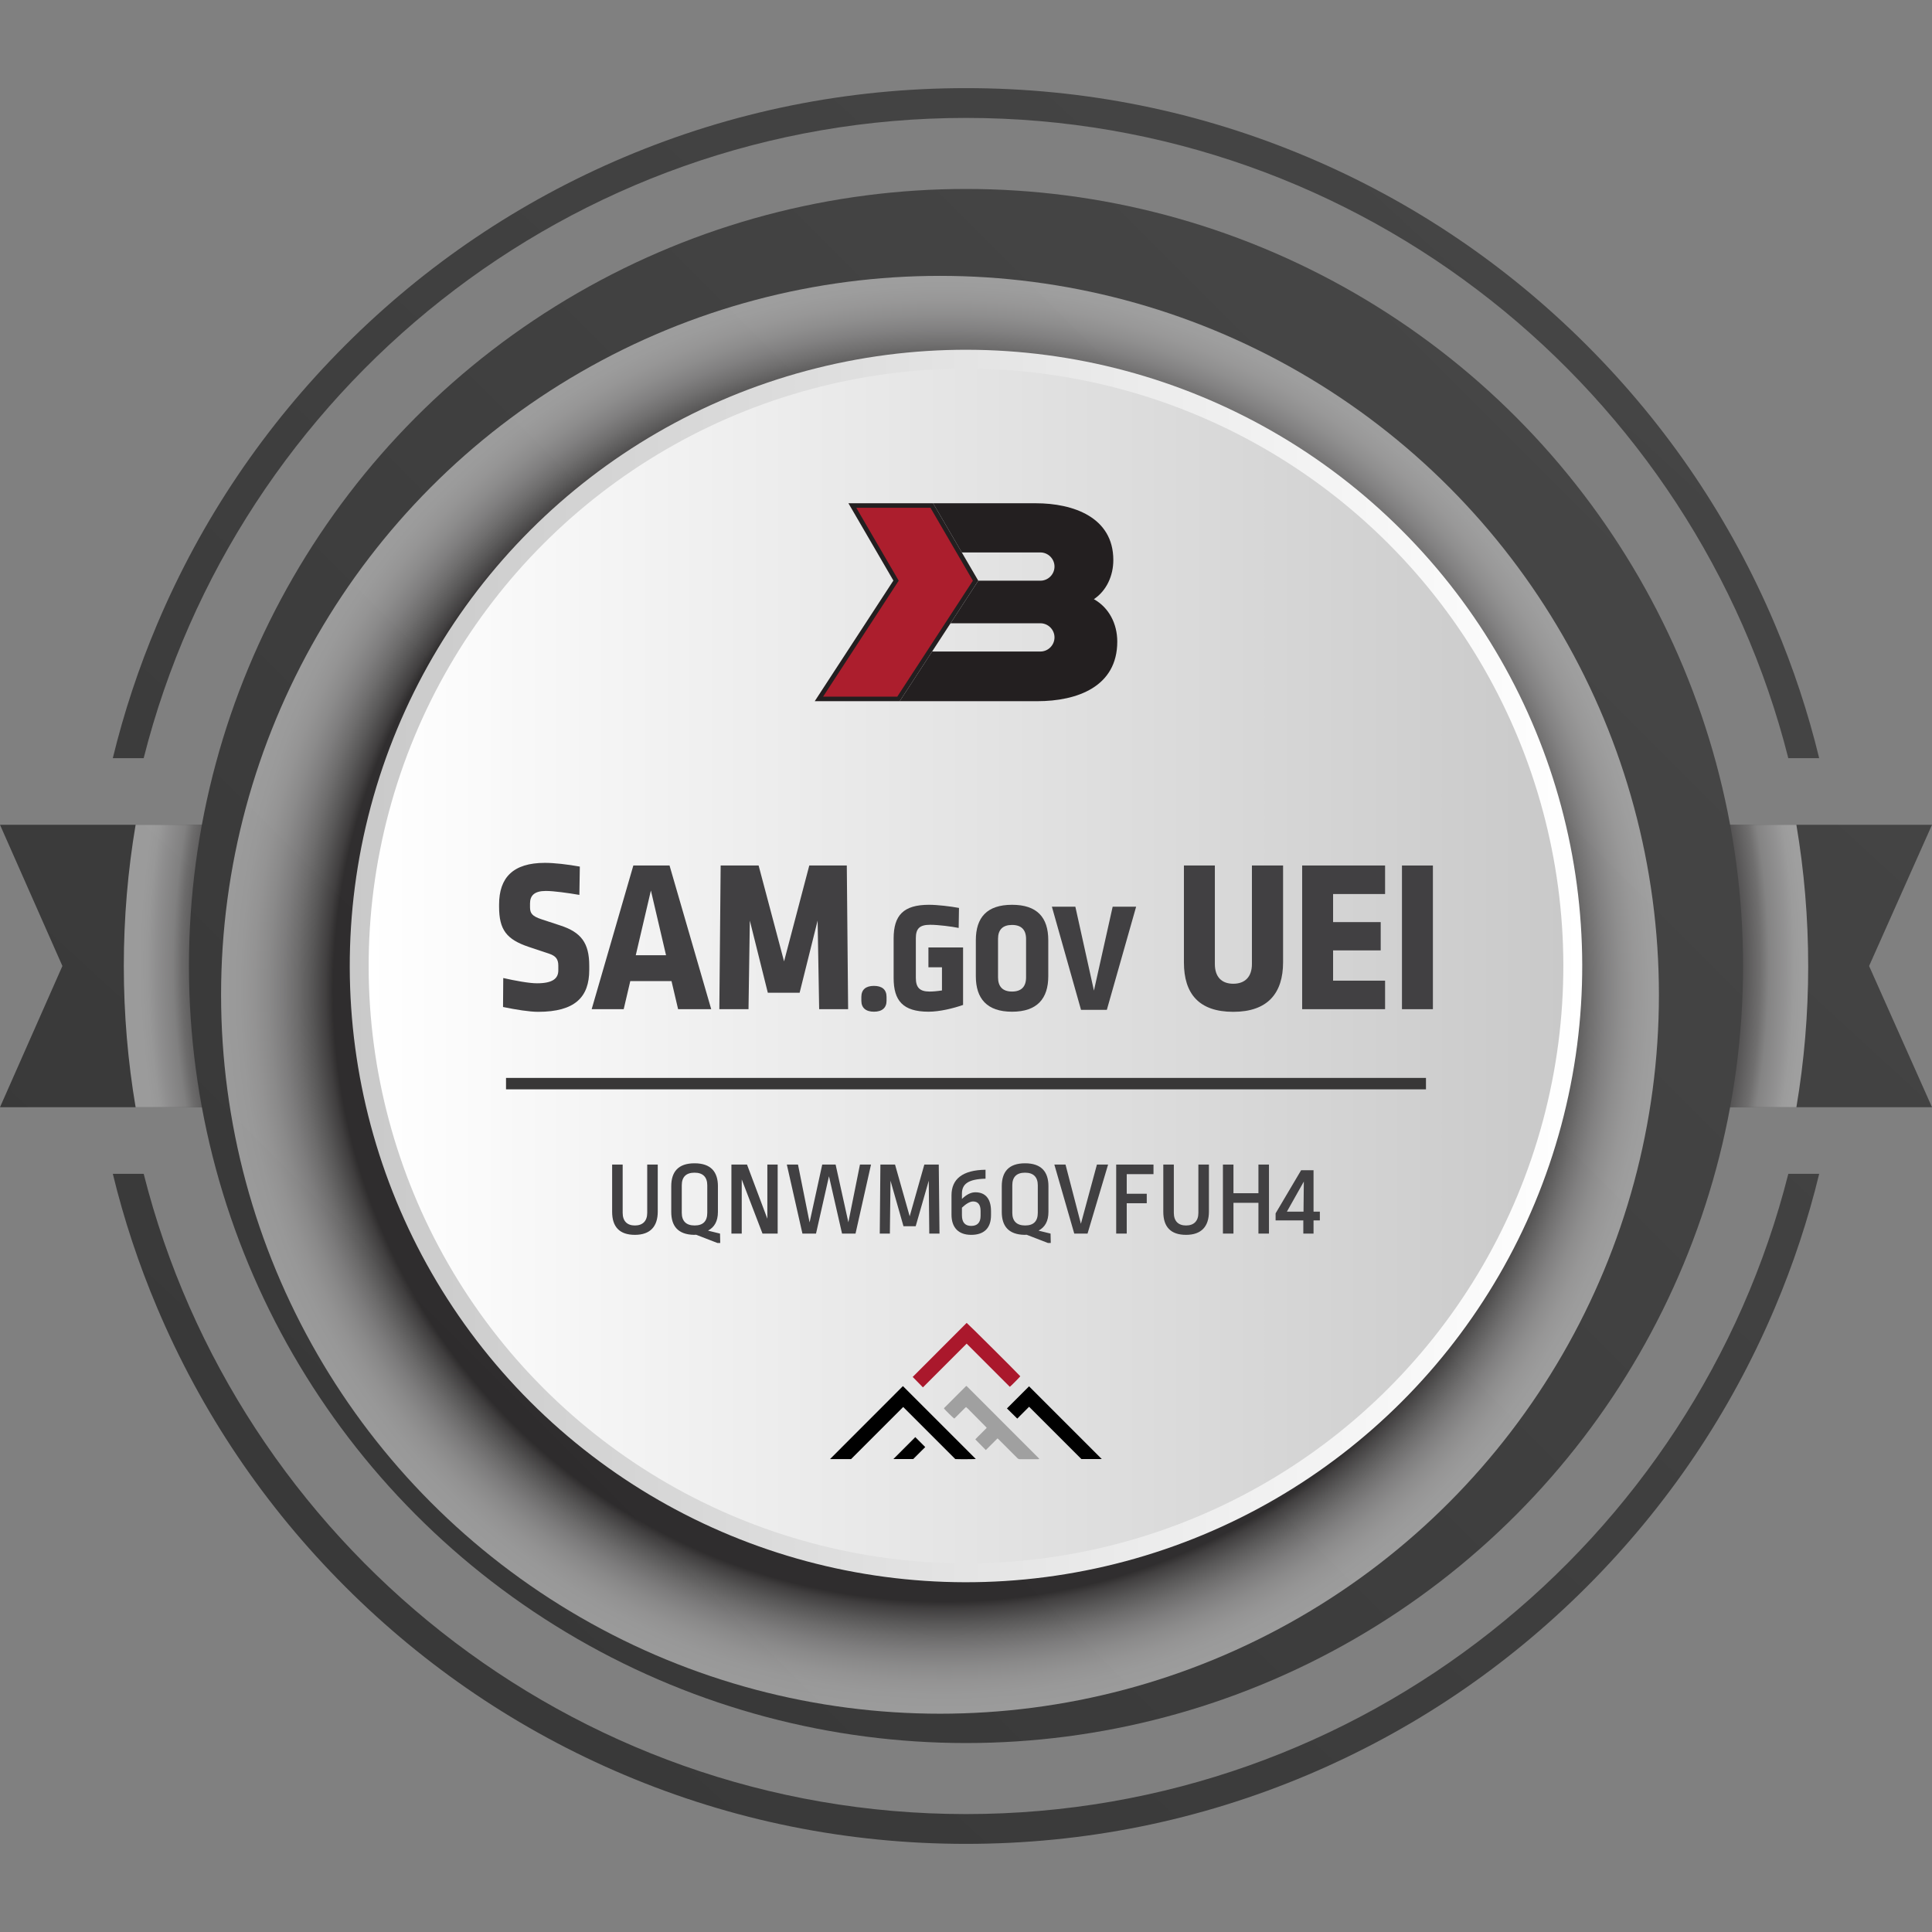 <svg xmlns="http://www.w3.org/2000/svg" xmlns:xlink="http://www.w3.org/1999/xlink" width="1920" height="1920" viewBox="0 0 1920 1920"><rect x="0" y="0" width="1920" height="1920" fill="#808080" stroke="none"/><defs><style>.uuid-f8f5f0c0-c597-4999-b0d7-6f31cbd18e50{fill:#ac1e2d;}.uuid-f8f5f0c0-c597-4999-b0d7-6f31cbd18e50,.uuid-a446b340-7392-4251-ae0b-eb636e296199{fill-rule:evenodd;}.uuid-12988ffc-cdc2-4b9d-b9df-ef23adc4eba9{fill:url(#uuid-64cb2d52-4df5-458c-97c8-4fcd6b191d14);}.uuid-470d3000-169e-47f4-a33c-90733dc38544{fill:url(#uuid-8a5dfd97-dab7-4f03-8695-71b8c38ad8d3);}.uuid-e63289d2-59d9-46f5-b194-4531fe046d0f{fill:url(#uuid-e85ed48d-6937-4b48-b96c-5e97ea381b47);}.uuid-d0e1253a-3f33-4794-b5ed-ecdb08ed89ab{fill:#a0a0a0;}.uuid-a42a4549-f390-4ba1-bff0-71785c638bb4{isolation:isolate;}.uuid-41659cf2-3c7c-41c3-b509-e74e2fbfda32{fill:#383737;}.uuid-c08140c8-e90b-4d89-8d0e-ad4a53ffb121{fill:url(#uuid-361f7048-bcab-4a6d-b5bc-f26825438941);}.uuid-a446b340-7392-4251-ae0b-eb636e296199{fill:#231f20;}.uuid-132c4561-6836-460c-9756-a9fa02103922{fill:url(#uuid-cc7ec095-330c-403e-9d4a-3cfd77d9d8a2);}.uuid-6d5335a7-611e-4345-9dfb-ab7b21161300{fill:url(#uuid-96e289e5-3f42-4ac5-86af-d7827623cb18);}.uuid-6d5335a7-611e-4345-9dfb-ab7b21161300,.uuid-4b9ce058-2332-4d05-a221-da0baa524931{mix-blend-mode:multiply;opacity:.49;}.uuid-35361f3b-cf87-49b6-978b-cf1c5cbaa392{fill:#aa182c;}.uuid-4b9ce058-2332-4d05-a221-da0baa524931{fill:url(#uuid-c2ecd0c5-2f5a-4431-a733-a817b08c1746);}.uuid-ab48d153-e3ab-4494-b2aa-1906e2f50e64{fill:#414042;}</style><linearGradient id="uuid-8a5dfd97-dab7-4f03-8695-71b8c38ad8d3" x1="319.39" y1="1657.65" x2="1667.09" y2="189.96" gradientUnits="userSpaceOnUse"><stop offset="0" stop-color="#383838"></stop><stop offset="1" stop-color="#464646"></stop></linearGradient><radialGradient id="uuid-c2ecd0c5-2f5a-4431-a733-a817b08c1746" cx="965.02" cy="959.16" fx="965.02" fy="959.16" r="834.55" gradientUnits="userSpaceOnUse"><stop offset=".9" stop-color="#231f20"></stop><stop offset=".9" stop-color="#2a2627"></stop><stop offset=".92" stop-color="#6a6768"></stop><stop offset=".94" stop-color="#9f9d9d"></stop><stop offset=".95" stop-color="#c8c7c7"></stop><stop offset=".97" stop-color="#e6e5e6"></stop><stop offset=".98" stop-color="#f8f8f8"></stop><stop offset=".99" stop-color="#fff"></stop></radialGradient><linearGradient id="uuid-cc7ec095-330c-403e-9d4a-3cfd77d9d8a2" x1="400.28" y1="1519.72" x2="1533.02" y2="386.98" xlink:href="#uuid-8a5dfd97-dab7-4f03-8695-71b8c38ad8d3"></linearGradient><linearGradient id="uuid-e85ed48d-6937-4b48-b96c-5e97ea381b47" x1="287.13" y1="1692.78" x2="1676.33" y2="179.88" xlink:href="#uuid-8a5dfd97-dab7-4f03-8695-71b8c38ad8d3"></linearGradient><radialGradient id="uuid-96e289e5-3f42-4ac5-86af-d7827623cb18" cx="938.45" cy="984.32" fx="938.45" fy="984.32" r="714.47" gradientUnits="userSpaceOnUse"><stop offset=".85" stop-color="#231f20"></stop><stop offset=".86" stop-color="#474344"></stop><stop offset=".88" stop-color="#777575"></stop><stop offset=".9" stop-color="#a19f9f"></stop><stop offset=".92" stop-color="#c3c1c2"></stop><stop offset=".94" stop-color="#dddcdc"></stop><stop offset=".96" stop-color="#f0efef"></stop><stop offset=".98" stop-color="#fbfbfb"></stop><stop offset="1" stop-color="#fff"></stop></radialGradient><linearGradient id="uuid-64cb2d52-4df5-458c-97c8-4fcd6b191d14" x1="347.6" y1="960" x2="1572.4" y2="960" gradientTransform="translate(960 -397.65) rotate(45)" gradientUnits="userSpaceOnUse"><stop offset="0" stop-color="#c9c9c9"></stop><stop offset="1" stop-color="#fff"></stop></linearGradient><linearGradient id="uuid-361f7048-bcab-4a6d-b5bc-f26825438941" x1="366.38" y1="960" x2="1553.62" y2="960" gradientTransform="translate(960 -397.65) rotate(45)" gradientUnits="userSpaceOnUse"><stop offset="0" stop-color="#fff"></stop><stop offset="1" stop-color="#c9c9c9"></stop></linearGradient></defs><g class="uuid-a42a4549-f390-4ba1-bff0-71785c638bb4"><g id="uuid-be944cd9-2e64-4548-b492-5e6238f7cc92"><g><polygon class="uuid-470d3000-169e-47f4-a33c-90733dc38544" points="1920 1100.33 0 1100.33 62.01 960 0 819.67 1920 819.67 1857.48 960 1920 1100.33"></polygon><path class="uuid-4b9ce058-2332-4d05-a221-da0baa524931" d="m1796.97,960c0,47.82-4.02,94.71-11.73,140.33H134.77c-7.71-45.62-11.73-92.52-11.73-140.33s4.02-94.71,11.73-140.34h1650.46c7.71,45.62,11.73,92.52,11.73,140.34Z"></path><circle class="uuid-132c4561-6836-460c-9756-a9fa02103922" cx="960" cy="960" r="772.22"></circle><path class="uuid-e63289d2-59d9-46f5-b194-4531fe046d0f" d="m960,117.19c393.48,0,724.88,271.07,817.2,636.28h30.68c-11-45.29-25.69-89.72-44.03-133.05-43.94-103.89-106.85-197.21-186.97-277.31-80.1-80.12-173.42-143.03-277.31-186.97-107.55-45.48-221.82-68.56-339.58-68.56s-232.03,23.07-339.58,68.56c-103.89,43.94-197.21,106.85-277.31,186.97-80.12,80.1-143.03,173.42-186.97,277.31-18.33,43.33-33.03,87.76-44.03,133.05h30.68C235.12,388.26,566.52,117.19,960,117.19Zm0,1685.62c-393.48,0-724.88-271.07-817.2-636.28h-30.68c11,45.29,25.69,89.72,44.03,133.05,43.94,103.89,106.85,197.21,186.97,277.31,80.1,80.12,173.42,143.03,277.31,186.97,107.55,45.48,221.82,68.56,339.58,68.56s232.03-23.07,339.58-68.56c103.89-43.94,197.21-106.85,277.31-186.97,80.12-80.1,143.03-173.42,186.97-277.31,18.33-43.33,33.03-87.76,44.03-133.05h-30.68c-92.32,365.21-423.72,636.28-817.2,636.28Z"></path><circle class="uuid-6d5335a7-611e-4345-9dfb-ab7b21161300" cx="934.16" cy="988.61" r="714.46"></circle><circle class="uuid-12988ffc-cdc2-4b9d-b9df-ef23adc4eba9" cx="960" cy="960" r="612.4" transform="translate(-397.65 960) rotate(-45)"></circle><circle class="uuid-c08140c8-e90b-4d89-8d0e-ad4a53ffb121" cx="960" cy="960" r="593.62" transform="translate(-397.65 960) rotate(-45)"></circle><g><polygon class="uuid-a446b340-7392-4251-ae0b-eb636e296199" points="887.84 576.95 843.16 500.12 927.29 500.12 972.21 577.08 894.14 696.84 809.67 696.84 887.84 576.95"></polygon><path class="uuid-a446b340-7392-4251-ae0b-eb636e296199" d="m1087.07,595.45c14.96,8.35,23.26,24.36,23.26,42.17,0,44.73-39.73,59.22-79.55,59.22h-136.64,0s32.18-49.36,32.18-49.36h107.59c7.72,0,14.04-6.32,14.04-14.04h0c0-7.72-6.32-14.04-14.04-14.04h-89.28l27.59-42.31h61.69c7.72,0,14.04-6.32,14.04-14.04h0c0-7.72-6.32-14.04-14.04-14.04h-78.08l-28.5-48.84v-.04s102.06,0,102.06,0c36.9,0,77.02,13.72,77.02,56.41,0,15.63-6.71,30.47-19.32,38.92Z"></path><polygon class="uuid-f8f5f0c0-c597-4999-b0d7-6f31cbd18e50" points="966.84 577.08 891.7 692.34 817.98 692.34 893.12 577.08 850.98 504.62 924.7 504.62 966.84 577.08"></polygon></g><rect class="uuid-41659cf2-3c7c-41c3-b509-e74e2fbfda32" x="502.88" y="1071.22" width="914.23" height="11.36"></rect><g><path d="m897.58,1398.25c-17.29,17.29-34.58,34.58-51.78,51.78h-20.66c-.03-.06-.06-.09-.07-.13,0-.03,0-.09.02-.11,23.97-23.99,47.94-47.99,71.91-71.98.14-.14.3-.25.35-.28,24.19,24.19,48.32,48.32,72.4,72.4-.74.2-17.43.3-20.41.07-17.2-17.2-34.48-34.49-51.76-51.76Z"></path><path class="uuid-35361f3b-cf87-49b6-978b-cf1c5cbaa392" d="m1003.53,1378.2c-14.3-14.3-28.55-28.55-42.89-42.89-14.5,14.5-28.98,28.98-43.45,43.45-3.4-3.47-6.72-6.87-10.05-10.27-.06.06-.12.12-.19.19,0-.04,0-.08,0-.12,0-.04,0-.09.02-.11,17.65-17.68,35.29-35.35,52.94-53.03.25-.25.53-.49.78-.72.91.47,50.77,50.14,53.26,53.02-.42.76-9.03,9.47-10.42,10.49Z"></path><path class="uuid-d0e1253a-3f33-4794-b5ed-ecdb08ed89ab" d="m960.55,1377.36c23.91,23.91,47.88,47.89,71.85,71.87.15.15.23.39.44.75-.56.06-.98.14-1.4.14-5.94,0-11.88,0-17.83.02-1.1,0-1.91-.44-2.66-1.19-6.08-6.1-12.17-12.18-18.26-18.27-.39-.39-.81-.75-1.34-1.24-3.94,3.94-7.81,7.81-11.63,11.62-3.53-3.59-6.95-7.05-10.46-10.62,1.63-1.86,3.62-3.68,5.51-5.6,1.89-1.92,3.81-3.82,5.8-5.81-.35-.44-.58-.81-.88-1.11-5.94-6.01-11.88-12.02-17.83-18.01-.53-.54-1.15-1-1.82-1.58-.44.37-.85.68-1.21,1.04-3.15,3.14-6.29,6.29-9.44,9.43-.34.34-.7.66-1.03.96-.86-.42-9.14-8.54-10.24-10,0-.04,0-.08,0-.12,0-.04,0-.09.02-.12.09-.13.16-.28.28-.39,7.08-7.09,14.17-14.18,21.26-21.27.14-.14.31-.26.47-.38.06-.04.15-.05.41-.12Z"></path><path d="m1022.69,1398.03c-4.01,4.02-7.91,7.93-11.74,11.76-3.47-3.43-6.91-6.82-10.26-10.12,7.34-7.34,14.7-14.7,21.96-21.96,24.04,24.04,48.17,48.17,72.29,72.29h-20.28c-17.23-17.23-34.53-34.53-51.97-51.97Z"></path><path d="m909.6,1428.19c3.27,3.27,6.61,6.6,9.89,9.88-3.88,3.88-7.85,7.84-11.94,11.93h-19.72c7.26-7.28,14.55-14.58,21.77-21.81Z"></path></g><g><path class="uuid-ab48d153-e3ab-4494-b2aa-1906e2f50e64" d="m576.22,861.22l-.44,28.12c-11.55-1.96-25.51-3.92-33.35-3.92-11.34,0-15.7,4.58-15.7,12.43v3.71c0,6.1,2.18,8.94,11.34,11.99l18.53,6.1c20.93,6.76,28.99,17.44,28.99,40.11v4.14c0,27.03-14.17,41.64-50.8,41.64-8.72,0-22.24-2.18-34.88-4.8l.22-28.78c11.77,2.62,25.51,5.23,33.57,5.23,15.91,0,21.15-5.01,21.15-12.86v-4.8c0-6.32-2.62-9.59-9.16-11.77l-20.27-6.76c-22.02-7.41-29.43-17-29.43-39.9v-2.18c0-26.6,13.73-41.42,45.56-41.42,9.37,0,22.45,1.53,34.66,3.71Z"></path><path class="uuid-ab48d153-e3ab-4494-b2aa-1906e2f50e64" d="m706.81,1002.92h-32.92l-6.54-27.9h-40.99l-6.54,27.9h-31.83l41.42-142.79h35.97l41.42,142.79Zm-74.99-53.63h30.08l-15.04-64.31-15.04,64.31Z"></path><path class="uuid-ab48d153-e3ab-4494-b2aa-1906e2f50e64" d="m812.54,914.85l-17.88,71.72h-31.61l-17.88-71.72-1.31,88.07h-28.99l1.31-142.79h37.72l25.29,95.27,25.07-95.27h37.28l1.31,142.79h-28.78l-1.53-88.07Z"></path><path class="uuid-ab48d153-e3ab-4494-b2aa-1906e2f50e64" d="m881.04,990.71v3.91c0,6.89-4.38,10.8-12.52,10.8s-12.52-3.91-12.52-10.8v-3.91c0-7.2,4.38-10.95,12.52-10.95s12.52,3.76,12.52,10.95Z"></path><path class="uuid-ab48d153-e3ab-4494-b2aa-1906e2f50e64" d="m953.03,902.3l-.31,19.87c-6.89-1.41-20.19-3.13-28.33-3.13-10.49,0-14.24,3.76-14.24,13.3v39.44c0,9.7,3.91,13.61,13.61,13.61,3.29,0,7.2-.31,12.36-1.1v-23h-13.46v-19.72h34.43v57.12c-9.7,3.44-23.47,6.73-34.27,6.73-25.66,0-34.74-11.11-34.74-33.49v-39.28c0-23,9.7-33.49,35.21-33.49,8.14,0,21.6,1.57,29.73,3.13Z"></path><path class="uuid-ab48d153-e3ab-4494-b2aa-1906e2f50e64" d="m1041.76,934.38v35.84c0,22.07-10.95,35.21-35.99,35.21s-35.99-13.14-35.99-35.21v-35.84c0-22.69,11.11-35.21,35.99-35.21s35.99,12.52,35.99,35.21Zm-49.92-1.41v38.34c0,9.23,4.69,14.08,13.93,14.08s13.93-4.85,13.93-14.08v-38.18c0-9.08-4.69-13.93-13.93-13.93s-13.93,4.7-13.93,13.77Z"></path><path class="uuid-ab48d153-e3ab-4494-b2aa-1906e2f50e64" d="m1099.97,1003.55h-25.67l-28.95-102.5h23.32l18.47,83.41,18.62-83.41h23.32l-29.11,102.5Z"></path><path class="uuid-ab48d153-e3ab-4494-b2aa-1906e2f50e64" d="m1275.11,956.27c0,30.74-15.26,49.27-49.49,49.27s-49.05-18.09-49.05-49.05v-96.36h30.74v97.88c0,12.86,6.76,19.62,18.31,19.62s18.53-6.76,18.53-19.62v-97.88h30.96v96.14Z"></path><path class="uuid-ab48d153-e3ab-4494-b2aa-1906e2f50e64" d="m1376.48,888.47h-51.67v27.9h47.31v28.12h-47.31v30.08h51.67v28.34h-82.41v-142.79h82.41v28.34Z"></path><path class="uuid-ab48d153-e3ab-4494-b2aa-1906e2f50e64" d="m1424,1002.92h-30.74v-142.79h30.74v142.79Z"></path></g><g><path class="uuid-ab48d153-e3ab-4494-b2aa-1906e2f50e64" d="m653.67,1204.04c0,14.76-7.43,23.14-22.72,23.14s-22.62-7.96-22.62-22.93v-46.91h10.47v47.96c0,8.27,4.5,12.57,12.15,12.57s12.25-4.29,12.25-12.57v-47.96h10.47v46.7Z"></path><path class="uuid-ab48d153-e3ab-4494-b2aa-1906e2f50e64" d="m713.46,1178.91v25.45c0,9.32-3.46,15.18-9.84,18.64l11.94,2.93.21,9.32h-2.83l-21.15-8.17c-.63.1-1.26.1-2.09.1-16.13-.31-22.62-8.9-22.62-22.83v-25.45c0-14.24,6.81-22.83,23.14-22.83s23.25,8.59,23.25,22.83Zm-35.92-1.05v27.43c0,8.17,4.29,12.57,12.77,12.57s12.57-4.29,12.57-12.67v-27.23c0-8.06-4.19-12.57-12.67-12.57s-12.67,4.4-12.67,12.46Z"></path><path class="uuid-ab48d153-e3ab-4494-b2aa-1906e2f50e64" d="m737.13,1172.1v53.82h-10.26v-68.59h15.5l20.21,53.82v-53.82h10.26v68.59h-15.08l-20.63-53.82Z"></path><path class="uuid-ab48d153-e3ab-4494-b2aa-1906e2f50e64" d="m850.21,1225.92h-13.4l-12.98-56.96-12.88,56.96h-13.51l-15.5-68.59h11.1l11.52,57.49,12.57-57.49h13.3l12.67,57.38,11.52-57.38h10.99l-15.39,68.59Z"></path><path class="uuid-ab48d153-e3ab-4494-b2aa-1906e2f50e64" d="m922.99,1173.36l-12.98,45.24h-12.15l-12.88-45.24-.63,52.57h-10.05l.63-68.59h14.55l14.56,51.41,14.55-51.41h14.35l.73,68.59h-10.16l-.52-52.57Z"></path><path class="uuid-ab48d153-e3ab-4494-b2aa-1906e2f50e64" d="m979.42,1171.37c-17.28.42-23.46,5.34-23.46,14.87v5.24c4.92-4.71,9.21-6.6,13.4-6.6,9.53,0,15.5,5.97,15.5,18.74v3.98c0,12.88-6.91,19.58-19.69,19.58s-19.58-7.33-19.58-20.1v-19.16c0-16.23,10.99-25.13,33.82-25.44v8.9Zm-23.46,28.8v7.54c0,7.12,3.14,10.58,9.21,10.58s9.32-3.25,9.32-10.05v-4.92c0-6.28-2.72-9.32-7.43-9.32-3.46,0-7.43,2.72-11.1,6.18Z"></path><path class="uuid-ab48d153-e3ab-4494-b2aa-1906e2f50e64" d="m1041.93,1178.91v25.45c0,9.32-3.46,15.18-9.84,18.64l11.94,2.93.21,9.32h-2.83l-21.15-8.17c-.63.1-1.26.1-2.09.1-16.13-.31-22.62-8.9-22.62-22.83v-25.45c0-14.24,6.81-22.83,23.14-22.83s23.25,8.59,23.25,22.83Zm-35.92-1.05v27.43c0,8.17,4.29,12.57,12.77,12.57s12.57-4.29,12.57-12.67v-27.23c0-8.06-4.19-12.57-12.67-12.57s-12.67,4.4-12.67,12.46Z"></path><path class="uuid-ab48d153-e3ab-4494-b2aa-1906e2f50e64" d="m1080.78,1225.92h-13.19l-19.79-68.59h11.1l15.29,58.85,15.92-58.85h11.1l-20.42,68.59Z"></path><path class="uuid-ab48d153-e3ab-4494-b2aa-1906e2f50e64" d="m1146.33,1166.86h-26.6v19.48h19.9v9.42h-19.9v30.16h-10.47v-68.59h37.07v9.53Z"></path><path class="uuid-ab48d153-e3ab-4494-b2aa-1906e2f50e64" d="m1201.41,1204.04c0,14.76-7.43,23.14-22.72,23.14s-22.62-7.96-22.62-22.93v-46.91h10.47v47.96c0,8.27,4.5,12.57,12.15,12.57s12.25-4.29,12.25-12.57v-47.96h10.47v46.7Z"></path><path class="uuid-ab48d153-e3ab-4494-b2aa-1906e2f50e64" d="m1261.09,1225.92h-10.47v-30.58h-24.82v30.58h-10.47v-68.59h10.47v28.48h24.82v-28.48h10.47v68.59Z"></path><path class="uuid-ab48d153-e3ab-4494-b2aa-1906e2f50e64" d="m1305.38,1204.14h6.28v8.69h-6.28v13.09h-10.16v-13.09h-27.54v-7.02l25.34-42.83h12.36v41.15Zm-26.49,0h16.54v-1.88l.31-28.06-16.86,29.95Z"></path></g></g></g></g></svg>